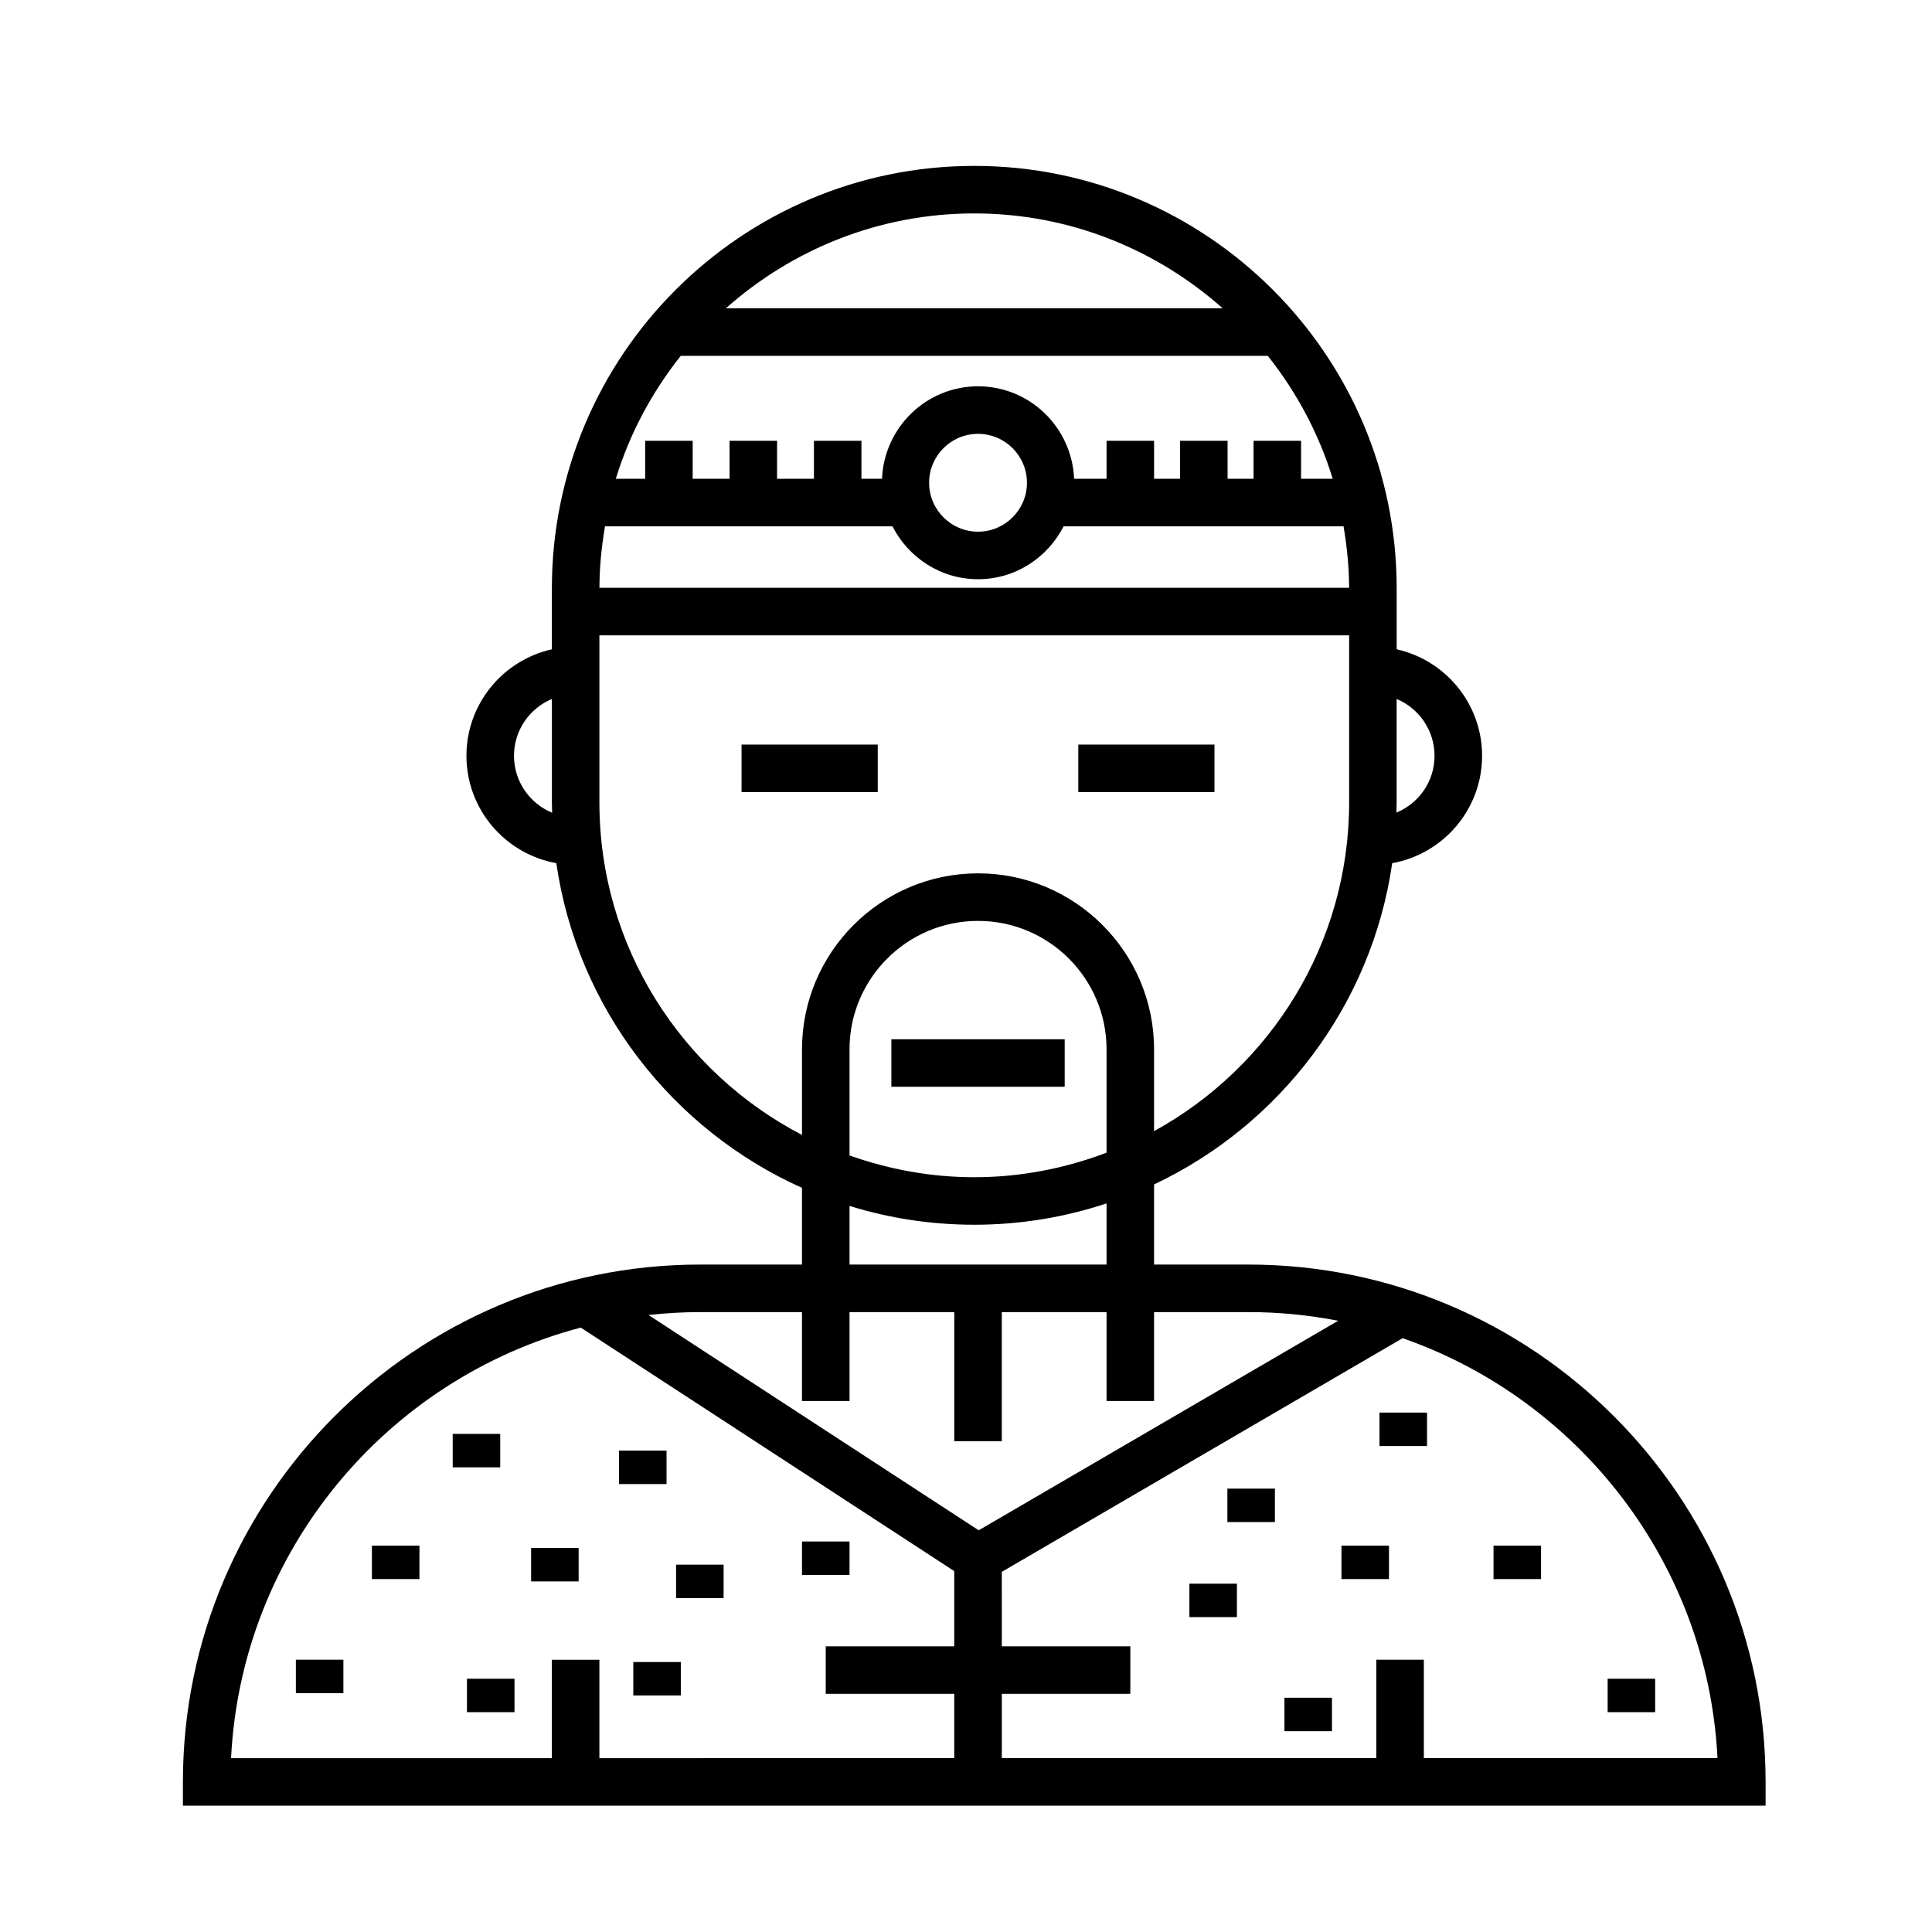 <?xml version="1.0" encoding="UTF-8"?>
<!-- Uploaded to: SVG Repo, www.svgrepo.com, Generator: SVG Repo Mixer Tools -->
<svg fill="#000000" width="800px" height="800px" version="1.1" viewBox="144 144 512 512" xmlns="http://www.w3.org/2000/svg">
 <g>
  <path d="m474.81 479.12h-24.969v-21.23c33.309-15.734 57.645-47.414 63.113-85.141 13.516-2.422 23.816-14.246 23.816-28.457 0-13.789-9.703-25.336-22.637-28.223v-16.164c0-61.723-50.215-111.94-111.94-111.94-61.727 0-111.94 50.215-111.94 111.94v16.164c-12.934 2.887-22.641 14.434-22.641 28.223 0 14.207 10.297 26.031 23.82 28.457 5.57 38.473 30.781 70.645 65.105 86.047v20.324h-26.965c-75.598 0-137.1 61.5-137.1 137.1v6.297h419.43v-6.297c0.004-75.598-61.496-137.1-137.09-137.1zm5.168-240.82c7.617 9.598 13.539 20.598 17.207 32.586h-8.387v-10.066h-12.594v10.066h-6.883v-10.066h-12.594v10.066h-6.883v-10.066h-12.594v10.066h-8.602c-0.562-13.598-11.719-24.512-25.457-24.512-13.734 0-24.887 10.914-25.453 24.512h-5.449v-10.066h-12.594v10.066h-9.766v-10.066h-12.594v10.066h-9.766v-10.066h-12.594v10.066h-7.781c3.672-11.992 9.586-22.988 17.211-32.586zm-63.824 33.637c0 7.144-5.812 12.965-12.965 12.965-7.144 0-12.965-5.812-12.965-12.965 0-7.148 5.812-12.965 12.965-12.965 7.148 0.004 12.965 5.816 12.965 12.965zm-35.637 11.551c4.231 8.277 12.758 14.012 22.672 14.012 9.922 0 18.438-5.734 22.676-14.012h74.191c0.891 5.309 1.461 10.73 1.473 16.289l-198.67-0.004c0.004-5.562 0.578-10.977 1.473-16.289zm143.65 60.812c0 6.758-4.121 12.57-10.113 15.055 0.02-0.906 0.07-1.809 0.07-2.719v-27.402c5.891 2.465 10.043 8.289 10.043 15.066zm-56.156-118.6h-131.64c17.547-15.582 40.566-25.141 65.824-25.141 25.254 0 48.273 9.559 65.82 25.141zm-187.8 118.6c0-6.777 4.152-12.602 10.047-15.07v27.402c0 0.926 0.047 1.84 0.07 2.762-5.93-2.453-10.117-8.293-10.117-15.094zm22.637 12.332v-44.266h198.69v44.266c0 37.52-20.918 70.234-51.695 87.129v-21.664c0-25.723-20.93-46.652-46.652-46.652s-46.652 20.93-46.652 46.652v22.668c-31.848-16.559-53.688-49.816-53.688-88.133zm134.4 92.84c-10.918 4.137-22.703 6.504-35.051 6.504-11.602 0-22.703-2.102-33.066-5.773v-28.098c0-18.781 15.277-34.059 34.059-34.059s34.059 15.277 34.059 34.059zm-68.117 14.109c10.453 3.246 21.559 4.988 33.066 4.988 12.242 0 24.016-2 35.051-5.652v16.207h-68.113zm-12.594 28.141v23.559h12.594v-23.559h27.762v34.23h12.594v-34.234h27.762v23.559h12.594v-23.559h24.969c8.141 0 16.102 0.797 23.816 2.297l-95.258 55.531-87.504-57.051c4.504-0.5 9.074-0.777 13.707-0.777zm-58.625 4.109 98.977 64.531v19.93h-34.059v12.594h34.059v17.039l-94.043 0.004v-26.078h-12.594v26.078h-85.02c2.75-54.93 41.273-100.57 92.68-114.1zm223.42 114.09v-26.078h-12.594v26.078h-99.25v-17.039h34.059v-12.594h-34.059l-0.004-19.727 106.23-61.93c46.723 16.297 80.855 59.703 83.441 111.29z"/>
  <path d="m340.52 341.32h36.094v12.594h-36.094z"/>
  <path d="m429.76 341.32h36.086v12.594h-36.086z"/>
  <path d="m380.22 419.41h45.934v12.594h-45.934z"/>
  <path d="m222.41 583.84h12.594v8.863h-12.594z"/>
  <path d="m242.56 553.61h12.594v8.863h-12.594z"/>
  <path d="m308.05 528.43h12.594v8.863h-12.594z"/>
  <path d="m323.17 558.65h12.594v8.863h-12.594z"/>
  <path d="m263.97 524h12.594v8.863h-12.594z"/>
  <path d="m311.83 584.45h12.594v8.863h-12.594z"/>
  <path d="m284.75 554.23h12.594v8.863h-12.594z"/>
  <path d="m356.54 552.51h12.594v8.863h-12.594z"/>
  <path d="m267.75 588.88h12.594v8.863h-12.594z"/>
  <path d="m570.04 588.88h12.594v8.863h-12.594z"/>
  <path d="m539.8 553.61h12.594v8.863h-12.594z"/>
  <path d="m459.2 563.69h12.594v8.863h-12.594z"/>
  <path d="m509.58 518.35h12.594v8.863h-12.594z"/>
  <path d="m469.27 538.5h12.594v8.863h-12.594z"/>
  <path d="m484.39 593.92h12.594v8.863h-12.594z"/>
  <path d="m499.5 553.61h12.594v8.863h-12.594z"/>
 </g>
</svg>